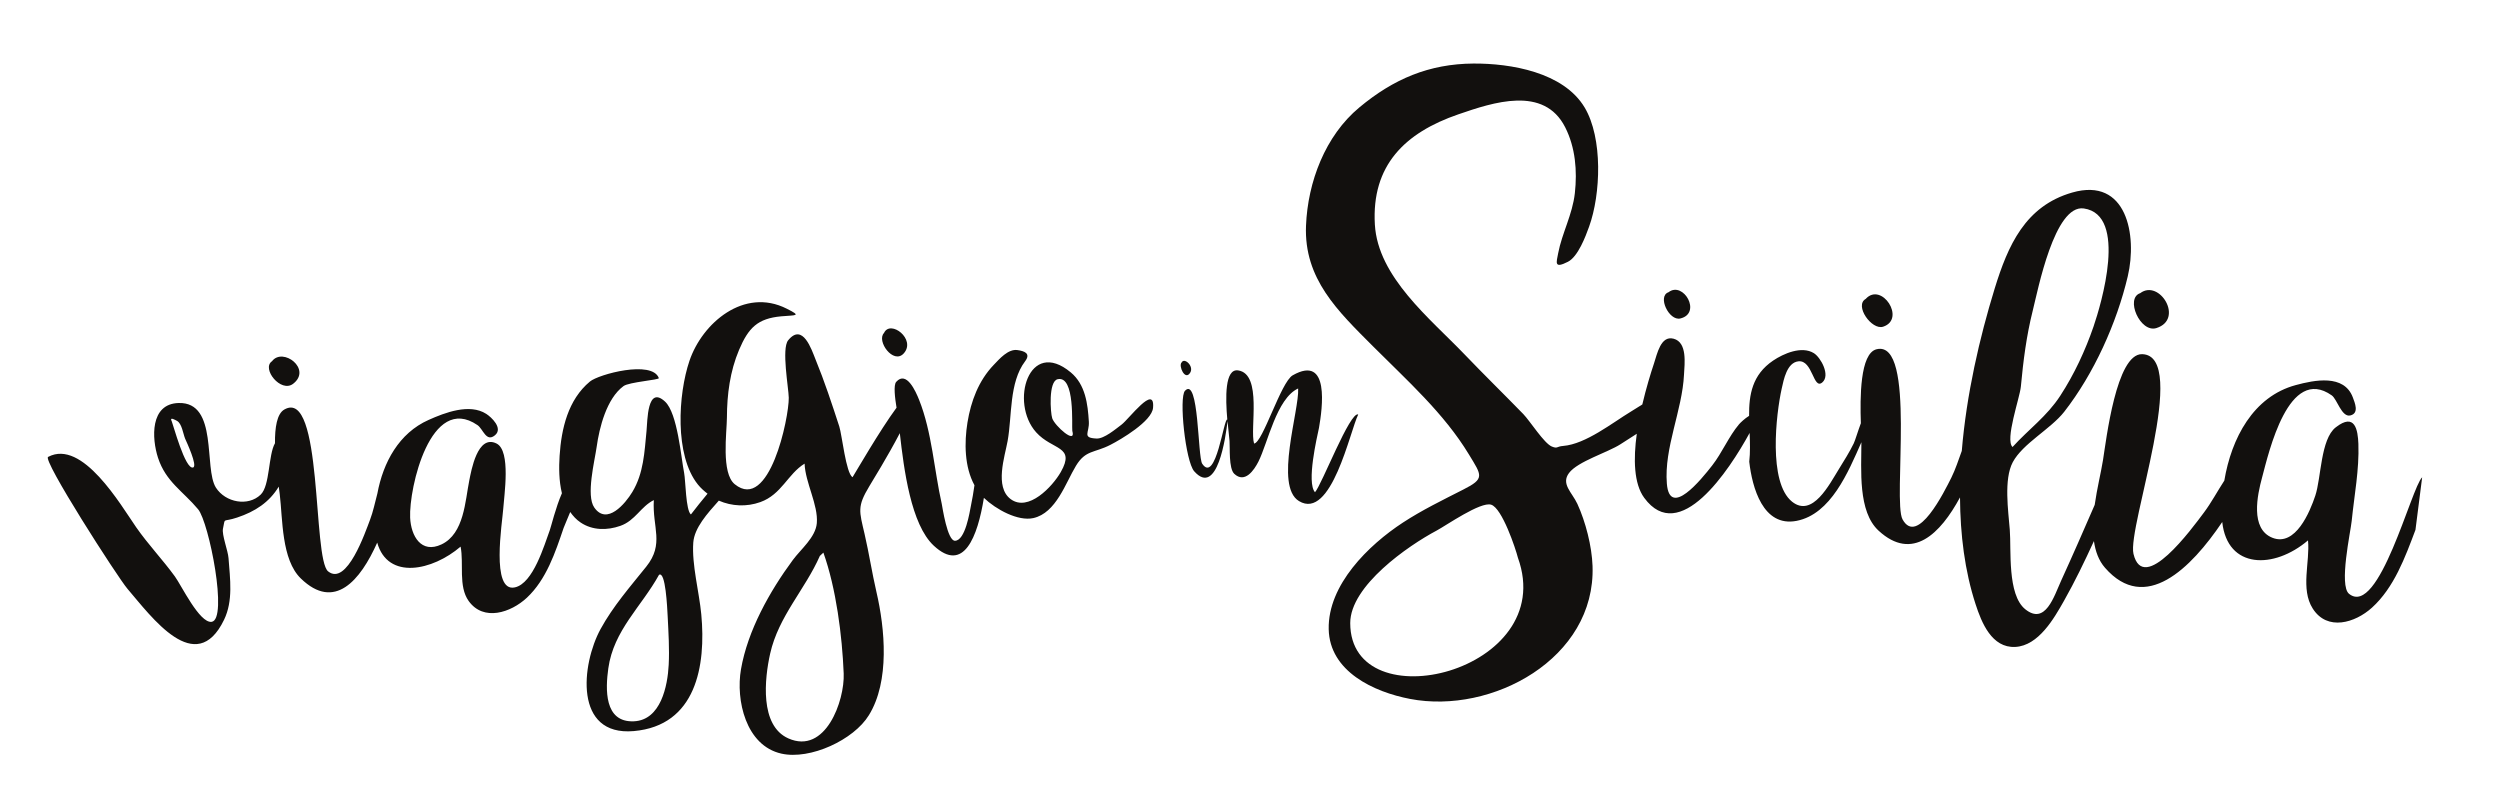 <?xml version="1.0" encoding="UTF-8"?> <!-- Generator: Adobe Illustrator 24.1.0, SVG Export Plug-In . SVG Version: 6.00 Build 0) --> <svg xmlns="http://www.w3.org/2000/svg" xmlns:xlink="http://www.w3.org/1999/xlink" version="1.0" id="Livello_1" x="0px" y="0px" viewBox="0 0 325 104" style="enable-background:new 0 0 325 104;" xml:space="preserve"> <style type="text/css"> .st0{display:none;} .st1{display:inline;} .st2{fill:#FFFFFF;} .st3{fill:#12100E;} </style> <g id="Livello_2_1_" class="st0"> <g class="st1"> <path class="st2" d="M137.7,49.33c-1.21,0.28-0.94,4.34-0.7,5.08c0.32,0.97,3.15,3.51,2.6,1.63 C139.52,55.42,140,48.79,137.7,49.33z"></path> <path class="st2" d="M23.21,54.74c-0.19-0.1-1.04-0.61-0.66,0.1c0.12,0.24,1.73,6.31,2.77,5.96c0.61-0.21-0.85-3.31-1.04-3.76 C24.02,56.43,23.85,55.07,23.21,54.74z"></path> <path class="st2" d="M106.79,72.3c-1.91,4.37-5.37,7.84-6.46,12.7c-0.73,3.26-1.38,9.35,2.36,11.02c4.84,2.15,7.34-4.89,7.2-8.42 c-0.21-4.94-0.98-11.07-2.64-15.72C107.09,72.02,106.94,72.16,106.79,72.3z"></path> <path class="st2" d="M85.89,74.76c-2.28,4.12-5.9,7.2-6.59,12.16c-0.37,2.65-0.57,7.04,3.32,6.88c3.52-0.15,4.39-4.62,4.53-7.33 c0.11-2.07-0.03-4.21-0.13-6.28C86.96,79.04,86.75,74.21,85.89,74.76z"></path> <path class="st2" d="M194.06,65.64c-1.37-0.43-5.86,2.71-7.08,3.36c-3.71,1.97-11.24,7.18-11.24,12.03 c0,12.94,27.16,6.4,21.79-8.49C197.24,71.35,195.49,66.09,194.06,65.64z"></path> <path class="st2" d="M208.24,64.81c0,0,0.61,0.74,1.49,1.7C209.34,65.83,208.87,65.24,208.24,64.81z"></path> <path class="st2" d="M268.05,51.46c1.81-2.79,3.24-5.86,4.32-8.99c0.99-2.87,4.49-14.52-1.26-15.35 c-3.82-0.55-5.98,10.67-6.64,13.27c-0.84,3.31-1.23,6.5-1.55,9.9c-0.14,1.46-2.09,6.91-1.08,7.84 C263.93,55.83,266.31,54.15,268.05,51.46z"></path> <path class="st2" d="M309.65,61.98c0,0,4.54-15.95-8.63-16.1c0,0-9.51-1.9-15.66,9.66c0,0-0.15-8.63-2.2-9.66 c0,0,2.34-3.9,2.2-6.09c-0.15-2.2-0.14-3.57-1.95-4.89c0,0-1.15-1.26-4.52,0.59c0,0,6.03-16.24-7.73-14.2 c-11.26,1.68-14.93,12-14.93,12l-3.51,12.73c0,0-1.17,7.85-3.51,1.71l-1.2-4.32c0,0,5.59-7.93-3.05-9.54c0,0-10.68,1.17-5.61,8.95 c0,0-3.9-1.57-6.39-1.16c-2.49,0.41-6.56,4.77-9.78,3.31l-0.76-2.22c0,0,2.93-5.34,0.29-7.68c-2.63-2.34-5.41-2.8-9.66,0.56 c-4.26,3.38-4.98-1.17-4.98-1.17s10.98-25.32-7.61-28.98s-28.1,7.17-28.1,7.17s-12.44,13.32-6.29,24.44 c6.15,11.12,1.32,7.66,1.32,7.66s-3.66-0.83-3.8,0c-0.15,0.83-2.05-1.07-3.22-1.07s-1.9,0.53-2.34,1.07s-0.15,1.12-2.05-0.63 c-1.9-1.76-4.27-0.78-5.87,1.71c-1.6,2.49-3.06,3.18-3.06,3.18s-2.69-0.86-5.78-3.39c-2.53-2.08-5.32-2.8-7.1-2.83 c-7.17-0.12-9.95,3.79-9.95,3.79s-1.46,4.57-2.05,1.79c-0.59-2.78-0.73-10.65-6.44-9.86s-5.86,6.25-5.86,6.25s-0.73,2.24-1.46,0 c-0.73-2.24-1.02-10.29-9.51-10.29S87.18,44.76,87.18,44.76s-11.38-3.54-15.77,5.23c0,0-1.76,5.84-2.34,5.26 c-0.59-0.59-1.61-5.15-5.56-5.88c-3.95-0.73-11.46-0.38-14.61,4.73c-4.27,6.93-5.85,1.88-5.85,1.88s-1.15-2.85-1.34-3.57 c-0.76-2.9,0-1.4,0.59-3.39c1.2-4.08-0.54-4.92-2.05-6.08c-2.47-1.9-4.98-1.61-6.88,0.29c-1.9,1.9-2.07,5.16-1.2,6.77 s-1.29,4.53-2.46,2.04c-1.17-2.49-6.44-5.95-8.78-4.88s-6.44,3.85-4.83,11.76c0,0-7.46-8.15-11.41-4.22S4.25,68.73,21.67,86.14 c0,0,12,4.24,11.41-12.15c0,0,10.82,12.48,15.66,2.34c0,0,1.61,3.36,7.46,1.67c0,0,4.98,12.24,16.54,0.97 c0,0-2.66,16.99,5.55,19.4s13.47-6.08,13.47-6.08s1.32,9.22,10.68,9.37c9.37,0.15,14.25-5.74,15.71-11.12 c1.99-7.32-1.25-17.43-1.25-17.43s8.8,8.5,12.9-2.33c0,0,9.8,2.49,13.02-8.49c0,0,5.98-1.37,7.3-4.42c0,0-0.29,8.86,4.25,7.95 c4.54-0.9,4.54-1.78,4.54-1.78s0.15,1.8,1.46,1.7s3.07-0.24,3.22-0.68s0.88,3.24,3.8,3.89c2.93,0.65,4.68-2.42,6.29-2.13 c0,0,2.04,0.15,0,2.78c-1.46,1.88-6.29,6.15-5.27,12.88c1.02,6.73,8.58,14.34,18.56,12.88s18.61-3.88,22.56-14.66 c0.9-2.66,2.38-10.22,0.17-14.18c-0.88-0.96-1.49-1.7-1.49-1.7c0.63,0.42,1.11,1.01,1.49,1.7c1.66,1.8,4.3,4.4,5.83,4.4 c2.34,0,6.59-1.9,8.63-4.39c0,0,2.78,5.44,6.59,5.57s7.17-2.04,7.76-3.15s4.39,8.84,12.29,5.62c0,0,5.71,27.37,21.66,4.24 c0,0,7.41,5.12,15.37-3.93c0,0,4.33,4.04,8.76,2.75c0,0-0.71,6.77,6.02,6.91c6.73,0.15,15.1-9.24,15.24-22.41 C317.87,62.13,315.95,53.93,309.65,61.98z M115.13,43.32c0.82-1.79,4.23,0.82,2.56,2.66C116.36,47.45,114.13,44.35,115.13,43.32z M35.57,46.98c1.4-1.86,5.23,1.01,2.75,2.93C36.72,51.15,34.17,47.93,35.57,46.98z M150.12,53.03c-0.15,1.76-4.22,4.14-5.53,4.81 c-2.11,1.08-3.23,0.65-4.49,2.73c-1.33,2.2-2.57,6.13-5.55,6.8c-1.97,0.44-4.85-1.12-6.42-2.63c-0.82,5.06-2.62,9.83-6.51,6.22 c-2.97-2.75-3.9-9.91-4.42-14.63c-1.56,2.99-3.57,6.23-3.96,6.89c-1.6,2.66-1.3,3.23-0.62,6.22c0.58,2.5,0.96,5.03,1.54,7.53 c1.1,4.77,1.74,11.61-0.98,16.02c-1.96,3.21-7.63,5.84-11.37,5c-4.64-1.04-5.94-6.98-5.26-10.96c0.87-5.04,3.74-10.15,6.74-14.21 c1.04-1.41,2.97-2.95,3.12-4.79c0.2-2.37-1.5-5.27-1.59-7.74c-2.2,1.36-2.99,4.02-5.75,5c-1.78,0.64-3.72,0.54-5.4-0.19 c-1.5,1.68-3.18,3.55-3.32,5.45c-0.22,2.84,0.77,6.44,1.04,9.33c0.62,6.68-0.67,14.47-8.78,15.18c-7.81,0.68-6.81-8.7-4.31-13.27 c1.62-2.97,3.83-5.49,5.93-8.1c2.39-2.97,0.78-5.07,0.99-8.66c-1.71,0.85-2.4,2.66-4.35,3.35c-1.71,0.6-3.61,0.61-5.16-0.43 c-0.56-0.38-0.99-0.85-1.36-1.37c-0.41,1.02-0.79,1.87-0.86,2.08c-1.08,3.18-2.24,6.69-4.77,9.06c-2.07,1.94-5.63,3.13-7.57,0.43 c-1.37-1.92-0.62-4.89-1.05-7.07c-3.65,3.12-9.46,4.38-10.84-0.52c-2.2,4.94-5.55,8.91-9.93,4.66c-2.53-2.45-2.35-7.73-2.74-10.95 c-0.03-0.26-0.08-0.6-0.13-0.99c-1.23,2.05-3.07,3.25-5.41,4.02c-1.99,0.66-1.51-0.11-1.84,1.44c-0.17,0.79,0.65,2.87,0.72,3.83 c0.2,2.71,0.62,5.54-0.58,8.02c-3.67,7.6-9.43-0.37-12.56-4.03c-1.26-1.47-11.2-16.93-10.3-17.15c4.44-2.34,9.41,6.23,11.44,9.16 c1.56,2.25,3.43,4.19,5.03,6.39c0.84,1.15,3.18,6.07,4.76,5.9c2.2-0.24-0.33-12.94-1.74-14.63c-1.96-2.35-4.2-3.57-5.22-6.71 c-0.81-2.5-1.07-7,2.69-7.11c5.17-0.14,3.23,8.48,4.84,11c1.23,1.94,4.19,2.49,5.82,0.91c1.21-1.17,0.98-5.16,1.86-6.68 c-0.02-2.02,0.25-3.83,1.21-4.38c5.04-2.88,3.66,19.41,5.7,21.04c2.43,1.94,4.83-5.09,5.45-6.72c0.39-1.02,0.64-2.24,0.95-3.4 c0.74-4.05,2.81-7.86,6.66-9.57c2.13-0.95,5.33-2.18,7.49-0.79c0.67,0.43,2.23,1.87,1.14,2.78c-1.15,0.97-1.54-0.81-2.28-1.32 c-6.09-4.17-8.92,8.18-8.75,12.04c0.11,2.38,1.44,4.72,4.08,3.47c2.96-1.4,3.07-5.66,3.61-8.32c0.25-1.24,1.06-6.05,3.55-4.79 c1.9,0.95,0.97,6.76,0.86,8.51c-0.11,1.69-1.64,10.88,1.51,10.19c2.39-0.52,3.83-5.52,4.55-7.45c0.16-0.44,0.77-2.95,1.57-4.79 c-0.39-1.6-0.4-3.35-0.3-4.87c0.23-3.52,1.09-7.28,3.94-9.65c1.14-0.95,8.08-2.82,8.96-0.45c0.09,0.24-3.87,0.51-4.59,1.04 c-2.21,1.63-3.14,5.43-3.49,7.89c-0.26,1.85-1.41,6.34-0.31,7.9c1.64,2.34,4.03-0.5,4.95-2.03c1.47-2.44,1.56-5.18,1.84-7.93 c0.13-1.3,0.07-5.98,2.41-3.81c1.63,1.51,2.08,7.28,2.48,9.28c0.19,0.95,0.21,4.88,0.88,5.39c0.7-0.92,1.43-1.81,2.16-2.7 c-0.45-0.35-0.88-0.73-1.25-1.19c-3.06-3.79-2.57-11.74-1.1-16.07c1.67-4.91,7.1-9.59,12.65-6.78c1.96,0.99,1.22,0.82-0.71,0.99 c-3.08,0.27-4.27,1.48-5.49,4.36c-1.18,2.79-1.57,5.8-1.58,8.8c-0.01,1.92-0.77,7.22,1.02,8.67c4.5,3.64,7.06-8.63,7.02-11.24 c-0.02-1.28-0.96-6.39-0.08-7.47c1.9-2.34,3.05,1.25,3.55,2.46c1.16,2.85,2.14,5.8,3.1,8.75c0.35,1.07,0.86,6.06,1.72,6.59 c0.46-0.73,3.52-6.06,5.72-9.04c-0.2-1.23-0.42-2.94-0.04-3.36c1.33-1.49,2.53,1.22,2.97,2.33c1.68,4.25,1.95,9.11,2.95,13.54 c0.08,0.37,0.72,4.81,1.72,4.79c1.35-0.03,1.91-3.78,2.06-4.5c0.19-0.89,0.34-1.8,0.47-2.72c-1.31-2.4-1.33-5.54-0.91-8.15 c0.45-2.79,1.46-5.45,3.42-7.5c0.72-0.75,1.86-2.1,3.08-1.92c0.86,0.13,1.79,0.41,0.99,1.46c-2.09,2.77-1.68,7.09-2.27,10.36 c-0.36,2-1.72,5.98,0.39,7.55c2.3,1.72,5.45-1.61,6.52-3.51c1.95-3.43-1.08-2.81-3.2-5.17c-3.46-3.85-0.95-12.34,4.5-7.79 c1.9,1.59,2.2,4.11,2.35,6.4c0.09,1.44-0.95,2.1,1,2.2c0.98,0.05,2.49-1.23,3.24-1.8C146.97,54.51,150.38,49.87,150.12,53.03z M278.43,38.14c2.5-1.88,5.74,3.4,2.1,4.54C278.43,43.34,276.45,38.79,278.43,38.14z M242.75,38.89c2.07-2.27,5.27,2.61,2.27,3.61 C243.53,42.99,241.24,39.73,242.75,38.89z M217.12,38.02c1.94-1.49,4.35,2.73,1.54,3.41C217.19,41.79,215.63,38.53,217.12,38.02z M153.82,47.15c0.36-0.69,1.63,0.48,1.12,1.32C154.26,49.59,153.38,47.55,153.82,47.15z M169.07,65.16 c-3.22-1.95,0.06-11.82-0.11-14.64c-2.81,1.3-3.94,7.09-5.17,9.52c-0.56,1.1-1.76,2.87-3.14,1.57c-0.74-0.69-0.55-3.42-0.61-4.26 c-0.04-0.46-0.16-1.44-0.26-2.58c-0.22,2.03-1.32,9.9-4.33,6.52c-1.14-1.28-2.01-9.61-1.2-10.47c1.82-1.92,1.64,8.6,2.24,9.49 c1.79,2.65,2.82-6.07,3.26-5.74c-0.25-2.86-0.33-6.66,1.4-6.4c3.19,0.46,1.5,7.62,2.08,9.51c1.11-0.06,3.49-8,5.02-8.87 c4.88-2.76,3.86,4.34,3.42,6.82c-0.26,1.2-1.65,7.11-0.52,8.38c0.88-0.97,4.55-10.54,5.6-10.12 C175.71,56.01,173.29,67.71,169.07,65.16z M314.22,68.9c-1.34,3.56-2.77,7.49-5.66,10.12c-2.18,1.98-5.8,3.09-7.69,0.12 c-1.63-2.55-0.33-6.07-0.62-8.87c-4.42,3.77-10.48,3.76-11.15-2.39c-4.09,6.05-10.01,11.94-15.24,5.95 c-0.83-0.95-1.26-2.15-1.44-3.47c-1.21,2.64-2.48,5.27-3.9,7.78c-1.28,2.26-3.3,5.84-6.33,5.98c-3.05,0.15-4.38-3.16-5.16-5.57 c-1.41-4.33-1.99-9.05-2.02-13.87c-2.56,4.72-6.19,8.37-10.58,4.33c-2.71-2.49-2.24-7.9-2.24-11.5 c-1.71,3.86-3.96,9.35-8.42,10.22c-4.39,0.86-5.78-4.36-6.16-7.69c0.15-1.21,0.11-2.47,0.05-3.74 c-2.67,4.89-9.11,14.67-13.69,8.44c-1.36-1.84-1.41-5.06-0.97-8.33c-0.71,0.46-1.42,0.91-2.12,1.36 c-1.64,1.05-5.57,2.23-6.69,3.74c-1.07,1.43,0.39,2.51,1.09,4.02c1.07,2.32,1.88,5.49,1.97,8.07 c0.42,12.05-13.11,19.32-23.72,17.28c-4.7-0.9-10.47-3.56-10.58-9.07c-0.11-5.77,5.19-10.94,9.64-13.85 c2.49-1.63,5.19-2.95,7.84-4.29c2.84-1.44,2.43-1.8,0.75-4.57c-3.25-5.37-8.07-9.65-12.47-14.06c-4.57-4.58-9-8.77-8.71-15.69 c0.23-5.66,2.49-11.68,6.94-15.37s9.07-5.66,14.82-5.7c4.84-0.03,11.72,1.12,14.46,5.71c2.38,3.98,2.11,11.27,0.58,15.5 c-0.46,1.28-1.44,3.89-2.75,4.56c-1.83,0.93-1.5,0.11-1.27-1.11c0.48-2.6,1.86-5.04,2.17-7.81c0.32-2.89,0.08-5.94-1.26-8.57 c-2.76-5.44-9.35-3.24-13.88-1.68c-6.98,2.4-11.3,6.65-10.86,14.32c0.39,6.84,7.19,12.23,11.64,16.87 c2.52,2.62,5.12,5.17,7.66,7.78c0.88,0.9,2.71,3.82,3.71,4.22c0.77,0.31,0.59-0.01,1.48-0.08c2.93-0.24,6.39-3.02,8.82-4.48 c0.12-0.07,0.7-0.46,1.46-0.91c0.49-2.12,1.08-4.03,1.51-5.31c0.42-1.26,0.88-3.68,2.55-3.24c1.82,0.48,1.42,3.26,1.36,4.65 c-0.22,4.68-2.61,9.53-2.23,14.2c0.37,4.51,4.45-0.52,5.9-2.38c1.28-1.64,2.16-3.78,3.48-5.34c0.16-0.19,0.76-0.77,1.31-1.1 c-0.02-2.75,0.4-5.34,3.12-7.18c1.36-0.92,3.72-1.95,5.3-0.97c0.89,0.56,2.19,2.89,1.09,3.81c-1.18,0.99-1.23-2.95-3.1-2.75 c-1.5,0.16-1.91,2.38-2.17,3.55c-0.73,3.28-1.79,12.2,1.34,14.7c2.65,2.11,4.85-2.25,6.09-4.25c0.68-1.09,1.37-2.19,1.93-3.34 c0.18-0.37,0.54-1.63,0.92-2.61c-0.11-3.27-0.13-9.09,2.05-9.62c5.23-1.26,2.05,19.73,3.37,22.12c1.93,3.49,5.43-3.6,6.35-5.44 c0.53-1.06,0.93-2.28,1.35-3.46c0.62-7.36,2.31-14.71,4.28-21.12c1.72-5.58,3.97-10.72,10.07-12.47 c7.11-2.04,8.47,5.58,7.23,10.88c-1.43,6.11-4.4,12.68-8.27,17.63c-1.75,2.24-5.38,4.11-6.68,6.54c-1.19,2.23-0.58,6.37-0.39,8.78 c0.2,2.61-0.36,8.44,2.01,10.34c2.62,2.11,3.74-1.68,4.67-3.72c1.5-3.27,2.93-6.56,4.36-9.85c0.3-2.13,0.82-4.21,1.08-5.83 c0.42-2.6,1.73-13.84,5.08-13.76c6.26,0.14-1.95,22.5-1.12,25.96c1.29,5.4,7.62-3.29,9.16-5.37c0.96-1.28,1.75-2.79,2.65-4.15 c0.92-5.5,3.74-10.93,9.29-12.42c2.4-0.65,6.28-1.46,7.42,1.61c0.25,0.67,0.87,2.06-0.34,2.34c-1.13,0.26-1.7-2.11-2.4-2.61 c-5.62-3.97-8.18,7.38-9.07,10.71c-0.59,2.22-1.56,6.64,1.35,7.8c3,1.19,4.87-3.37,5.58-5.48c0.77-2.3,0.68-7.33,2.65-8.87 c2.52-1.98,2.88,0.38,2.95,2.14c0.13,3.37-0.53,6.65-0.87,10.02c-0.13,1.34-1.69,8.4-0.34,9.48c3.9,3.1,8.11-13.88,9.5-15.17 L314.22,68.9z"></path> <path class="st3" d="M38.32,49.91c2.48-1.92-1.35-4.79-2.75-2.93C34.17,47.93,36.72,51.15,38.32,49.91z"></path> <path class="st3" d="M117.69,45.98c1.67-1.84-1.74-4.45-2.56-2.66C114.13,44.35,116.36,47.45,117.69,45.98z"></path> <path class="st3" d="M146.01,55.24c-0.76,0.57-2.26,1.85-3.24,1.8c-1.94-0.09-0.91-0.75-1-2.2c-0.14-2.28-0.44-4.81-2.35-6.4 c-5.46-4.55-7.96,3.94-4.5,7.79c2.12,2.36,5.16,1.73,3.2,5.17c-1.08,1.89-4.22,5.23-6.52,3.51c-2.11-1.58-0.75-5.55-0.39-7.55 c0.59-3.26,0.18-7.59,2.27-10.36c0.8-1.05-0.14-1.34-0.99-1.46c-1.21-0.18-2.36,1.17-3.08,1.92c-1.97,2.05-2.97,4.72-3.42,7.5 c-0.42,2.61-0.4,5.75,0.91,8.15c-0.13,0.91-0.28,1.82-0.47,2.72c-0.15,0.73-0.71,4.47-2.06,4.5c-1,0.02-1.64-4.42-1.72-4.79 c-1-4.43-1.26-9.29-2.95-13.54c-0.44-1.1-1.64-3.82-2.97-2.33c-0.38,0.42-0.16,2.13,0.04,3.36c-2.2,2.99-5.26,8.31-5.72,9.04 c-0.86-0.53-1.37-5.52-1.72-6.59c-0.96-2.95-1.93-5.9-3.1-8.75c-0.49-1.21-1.65-4.8-3.55-2.46c-0.88,1.09,0.06,6.19,0.08,7.47 c0.03,2.61-2.53,14.88-7.02,11.24c-1.79-1.45-1.03-6.75-1.02-8.67c0.01-3,0.4-6.01,1.58-8.8c1.22-2.87,2.41-4.08,5.49-4.36 c1.93-0.17,2.68,0,0.71-0.99c-5.55-2.81-10.99,1.87-12.65,6.78c-1.47,4.33-1.96,12.28,1.1,16.07c0.37,0.46,0.8,0.84,1.25,1.19 c-0.73,0.89-1.47,1.78-2.16,2.7c-0.67-0.51-0.69-4.44-0.88-5.39c-0.4-1.99-0.85-7.76-2.48-9.28c-2.34-2.17-2.28,2.51-2.41,3.81 c-0.27,2.75-0.37,5.49-1.84,7.93c-0.92,1.53-3.31,4.38-4.95,2.03c-1.1-1.56,0.05-6.05,0.31-7.9c0.34-2.46,1.28-6.27,3.49-7.89 c0.72-0.53,4.68-0.8,4.59-1.04c-0.88-2.37-7.82-0.5-8.96,0.45c-2.85,2.37-3.71,6.13-3.94,9.65c-0.1,1.52-0.09,3.27,0.3,4.87 c-0.81,1.85-1.41,4.36-1.57,4.79c-0.72,1.94-2.16,6.94-4.55,7.45c-3.15,0.69-1.62-8.5-1.51-10.19c0.11-1.75,1.03-7.55-0.86-8.51 c-2.49-1.25-3.3,3.56-3.55,4.79c-0.54,2.66-0.66,6.92-3.61,8.32c-2.64,1.25-3.97-1.09-4.08-3.47c-0.17-3.86,2.66-16.21,8.75-12.04 c0.74,0.5,1.13,2.28,2.28,1.32c1.09-0.91-0.48-2.36-1.14-2.78c-2.17-1.39-5.37-0.16-7.49,0.79c-3.85,1.71-5.91,5.52-6.66,9.57 c-0.31,1.16-0.56,2.39-0.95,3.4c-0.62,1.63-3.02,8.66-5.45,6.72c-2.05-1.63-0.66-23.93-5.7-21.04c-0.96,0.55-1.23,2.35-1.21,4.38 c-0.88,1.52-0.64,5.51-1.86,6.68c-1.63,1.58-4.58,1.03-5.82-0.91c-1.6-2.52,0.34-11.14-4.84-11c-3.75,0.1-3.5,4.61-2.69,7.11 c1.02,3.14,3.26,4.36,5.22,6.71c1.41,1.69,3.93,14.38,1.74,14.63c-1.57,0.17-3.92-4.75-4.76-5.9c-1.6-2.2-3.47-4.15-5.03-6.39 c-2.03-2.93-7-11.5-11.44-9.16c-0.9,0.22,9.04,15.68,10.3,17.15c3.13,3.65,8.89,11.62,12.56,4.03c1.2-2.48,0.78-5.31,0.58-8.02 c-0.07-0.96-0.89-3.04-0.72-3.83c0.34-1.54-0.14-0.78,1.84-1.44c2.34-0.78,4.18-1.98,5.41-4.02c0.05,0.39,0.1,0.73,0.13,0.99 c0.39,3.22,0.21,8.5,2.74,10.95c4.38,4.25,7.73,0.28,9.93-4.66c1.38,4.91,7.19,3.65,10.84,0.52c0.44,2.18-0.32,5.15,1.05,7.07 c1.94,2.7,5.49,1.51,7.57-0.43c2.53-2.37,3.69-5.88,4.77-9.06c0.07-0.21,0.45-1.06,0.86-2.08c0.37,0.52,0.8,1,1.36,1.37 c1.55,1.04,3.46,1.03,5.16,0.43c1.95-0.69,2.64-2.5,4.35-3.35c-0.21,3.58,1.4,5.68-0.99,8.66c-2.1,2.62-4.31,5.14-5.93,8.1 c-2.5,4.58-3.5,13.95,4.31,13.27c8.12-0.71,9.41-8.5,8.78-15.18c-0.27-2.89-1.25-6.48-1.04-9.33c0.14-1.91,1.82-3.77,3.32-5.45 c1.68,0.74,3.62,0.83,5.4,0.19c2.76-0.99,3.56-3.65,5.75-5c0.09,2.47,1.79,5.37,1.59,7.74c-0.16,1.85-2.08,3.38-3.12,4.79 c-3,4.06-5.87,9.17-6.74,14.21c-0.69,3.99,0.62,9.92,5.26,10.96c3.74,0.84,9.41-1.79,11.37-5c2.73-4.41,2.09-11.25,0.98-16.02 c-0.58-2.5-0.96-5.03-1.54-7.53c-0.69-2.99-0.99-3.55,0.62-6.22c0.39-0.65,2.4-3.9,3.96-6.89c0.53,4.72,1.45,11.88,4.42,14.63 c3.89,3.61,5.69-1.16,6.51-6.22c1.57,1.51,4.45,3.07,6.42,2.63c2.98-0.66,4.21-4.6,5.55-6.8c1.26-2.08,2.38-1.64,4.49-2.73 c1.31-0.67,5.39-3.05,5.53-4.81C150.38,49.87,146.97,54.51,146.01,55.24z M25.32,60.8c-1.03,0.35-2.64-5.72-2.77-5.96 c-0.37-0.71,0.47-0.2,0.66-0.1c0.64,0.33,0.81,1.69,1.06,2.3C24.47,57.49,25.93,60.59,25.32,60.8z M87.14,86.47 c-0.14,2.71-1.01,7.18-4.53,7.33c-3.89,0.17-3.69-4.23-3.32-6.88c0.69-4.96,4.32-8.04,6.59-12.16c0.86-0.55,1.07,4.29,1.13,5.43 C87.11,82.25,87.25,84.4,87.14,86.47z M102.69,96.02c-3.74-1.67-3.09-7.76-2.36-11.02c1.09-4.86,4.54-8.33,6.46-12.7 c0.15-0.14,0.3-0.28,0.46-0.43c1.66,4.66,2.44,10.78,2.64,15.72C110.03,91.13,107.52,98.17,102.69,96.02z M137,54.41 c-0.24-0.74-0.51-4.8,0.7-5.08c2.3-0.54,1.82,6.1,1.91,6.71C140.15,57.91,137.32,55.37,137,54.41z"></path> <path class="st3" d="M154.94,48.47c0.51-0.84-0.76-2.01-1.12-1.32C153.38,47.55,154.26,49.59,154.94,48.47z"></path> <path class="st3" d="M171.17,64.02c-1.13-1.27,0.27-7.18,0.52-8.38c0.43-2.48,1.45-9.59-3.42-6.82c-1.53,0.87-3.91,8.81-5.02,8.87 c-0.58-1.89,1.12-9.05-2.08-9.51c-1.73-0.25-1.65,3.54-1.4,6.4c-0.44-0.33-1.47,8.39-3.26,5.74c-0.6-0.89-0.42-11.41-2.24-9.49 c-0.81,0.86,0.06,9.19,1.2,10.47c3,3.38,4.1-4.49,4.33-6.52c0.1,1.14,0.23,2.12,0.26,2.58c0.07,0.84-0.12,3.56,0.61,4.26 c1.38,1.3,2.58-0.47,3.14-1.57c1.23-2.43,2.36-8.22,5.17-9.52c0.17,2.82-3.12,12.69,0.11,14.64c4.22,2.56,6.64-9.15,7.7-11.26 C175.72,53.48,172.04,63.05,171.17,64.02z"></path> <path class="st3" d="M218.66,41.43c2.81-0.68,0.39-4.9-1.54-3.41C215.63,38.53,217.19,41.79,218.66,41.43z"></path> <path class="st3" d="M245.02,42.5c3-0.99-0.2-5.88-2.27-3.61C241.24,39.73,243.53,42.99,245.02,42.5z"></path> <path class="st3" d="M280.54,42.68c3.64-1.14,0.4-6.42-2.1-4.54C276.45,38.79,278.43,43.34,280.54,42.68z"></path> <path class="st3" d="M305.59,77.23c-1.35-1.07,0.21-8.13,0.34-9.48c0.34-3.37,0.99-6.65,0.87-10.02 c-0.07-1.77-0.42-4.12-2.95-2.14c-1.97,1.54-1.88,6.57-2.65,8.87c-0.7,2.11-2.58,6.67-5.58,5.48c-2.92-1.16-1.95-5.58-1.35-7.8 c0.89-3.33,3.45-14.68,9.07-10.71c0.7,0.5,1.28,2.86,2.4,2.61c1.21-0.28,0.58-1.67,0.34-2.34c-1.14-3.07-5.02-2.26-7.42-1.61 c-5.54,1.49-8.37,6.93-9.29,12.42c-0.89,1.36-1.69,2.87-2.65,4.15c-1.55,2.07-7.87,10.76-9.16,5.37 c-0.83-3.46,7.39-25.81,1.12-25.96c-3.36-0.08-4.66,11.16-5.08,13.76c-0.26,1.62-0.78,3.7-1.08,5.83 c-1.43,3.29-2.87,6.59-4.36,9.85c-0.93,2.04-2.05,5.83-4.67,3.72c-2.36-1.91-1.8-7.74-2.01-10.34c-0.19-2.42-0.8-6.55,0.39-8.78 c1.3-2.43,4.92-4.3,6.68-6.54c3.86-4.95,6.83-11.52,8.27-17.63c1.25-5.31-0.12-12.93-7.23-10.88c-6.11,1.76-8.35,6.89-10.07,12.47 c-1.97,6.41-3.67,13.76-4.28,21.12c-0.43,1.18-0.82,2.39-1.35,3.46c-0.92,1.84-4.42,8.94-6.35,5.44 c-1.32-2.39,1.86-23.38-3.37-22.12c-2.18,0.52-2.16,6.35-2.05,9.62c-0.37,0.98-0.74,2.24-0.92,2.61 c-0.56,1.15-1.26,2.25-1.93,3.34c-1.24,2-3.44,6.36-6.09,4.25c-3.13-2.51-2.08-11.42-1.34-14.7c0.26-1.16,0.67-3.38,2.17-3.55 c1.87-0.2,1.92,3.74,3.1,2.75c1.1-0.92-0.2-3.26-1.09-3.81c-1.58-0.98-3.94,0.05-5.3,0.97c-2.72,1.84-3.14,4.43-3.12,7.18 c-0.55,0.33-1.15,0.91-1.31,1.1c-1.32,1.56-2.2,3.7-3.48,5.34c-1.45,1.86-5.53,6.89-5.9,2.38c-0.38-4.67,2.01-9.52,2.23-14.2 c0.07-1.39,0.46-4.17-1.36-4.65c-1.67-0.44-2.13,1.98-2.55,3.24c-0.43,1.28-1.01,3.19-1.51,5.31c-0.76,0.46-1.34,0.84-1.46,0.91 c-2.43,1.47-5.89,4.24-8.82,4.48c-0.9,0.07-0.71,0.39-1.48,0.08c-1-0.4-2.84-3.32-3.71-4.22c-2.54-2.61-5.14-5.15-7.66-7.78 c-4.45-4.64-11.25-10.03-11.64-16.87c-0.44-7.67,3.88-11.92,10.86-14.32c4.53-1.56,11.12-3.76,13.88,1.68 c1.34,2.64,1.58,5.68,1.26,8.57c-0.31,2.78-1.68,5.22-2.17,7.81c-0.23,1.22-0.56,2.04,1.27,1.11c1.31-0.67,2.29-3.28,2.75-4.56 c1.53-4.23,1.8-11.52-0.58-15.5c-2.75-4.59-9.62-5.74-14.46-5.71c-5.75,0.04-10.38,2-14.82,5.7c-4.45,3.69-6.71,9.71-6.94,15.37 c-0.28,6.93,4.14,11.11,8.71,15.69c4.4,4.41,9.22,8.69,12.47,14.06c1.68,2.77,2.1,3.13-0.75,4.57c-2.65,1.35-5.35,2.66-7.84,4.29 c-4.45,2.91-9.76,8.08-9.64,13.85c0.11,5.51,5.88,8.17,10.58,9.07c10.61,2.04,24.14-5.23,23.72-17.28 c-0.09-2.58-0.9-5.74-1.97-8.07c-0.7-1.51-2.16-2.59-1.09-4.02c1.13-1.51,5.06-2.68,6.69-3.74c0.7-0.45,1.41-0.91,2.12-1.36 c-0.45,3.27-0.39,6.49,0.97,8.33c4.58,6.23,11.03-3.55,13.69-8.44c0.05,1.26,0.09,2.53-0.05,3.74c0.38,3.32,1.77,8.54,6.16,7.69 c4.46-0.87,6.71-6.35,8.42-10.22c0,3.6-0.47,9.01,2.24,11.5c4.39,4.04,8.03,0.39,10.58-4.33c0.03,4.82,0.61,9.54,2.02,13.87 c0.78,2.41,2.11,5.72,5.16,5.57c3.03-0.15,5.05-3.72,6.33-5.98c1.42-2.51,2.69-5.14,3.9-7.78c0.19,1.32,0.61,2.52,1.44,3.47 c5.23,5.99,11.16,0.1,15.24-5.95c0.67,6.14,6.72,6.16,11.15,2.39c0.28,2.8-1.01,6.33,0.62,8.87c1.89,2.96,5.51,1.85,7.69-0.12 c2.89-2.62,4.32-6.56,5.66-10.12l0.87-6.83C313.7,63.35,309.49,80.33,305.59,77.23z M262.92,50.3c0.32-3.4,0.72-6.59,1.55-9.9 c0.66-2.61,2.82-13.83,6.64-13.27c5.75,0.83,2.24,12.48,1.26,15.35c-1.08,3.13-2.51,6.21-4.32,8.99 c-1.74,2.68-4.11,4.36-6.21,6.67C260.83,57.2,262.78,51.76,262.92,50.3z M175.74,81.02c0-4.85,7.53-10.06,11.24-12.03 c1.22-0.65,5.71-3.79,7.08-3.36c1.43,0.45,3.18,5.71,3.48,6.9C202.91,87.42,175.75,93.96,175.74,81.02z"></path> </g> </g> <g id="logo"> <g> <path class="st3" d="M38.11,49.89c2.48-1.92-1.35-4.79-2.75-2.93C33.96,47.91,36.51,51.12,38.11,49.89z"></path> <path class="st3" d="M117.48,45.95c1.67-1.84-1.74-4.45-2.56-2.66C113.91,44.33,116.14,47.42,117.48,45.95z"></path> <path class="st3" d="M145.79,55.21c-0.76,0.57-2.26,1.85-3.24,1.8c-1.94-0.09-0.91-0.75-1-2.2c-0.14-2.28-0.44-4.81-2.35-6.4 c-5.46-4.55-7.96,3.94-4.5,7.79c2.12,2.36,5.16,1.73,3.2,5.17c-1.08,1.89-4.22,5.23-6.52,3.51c-2.11-1.58-0.75-5.55-0.39-7.55 c0.59-3.26,0.18-7.59,2.27-10.36c0.8-1.05-0.14-1.34-0.99-1.46c-1.21-0.18-2.36,1.17-3.08,1.92c-1.97,2.05-2.97,4.72-3.42,7.5 c-0.42,2.61-0.4,5.75,0.91,8.15c-0.13,0.91-0.28,1.82-0.47,2.72c-0.15,0.73-0.71,4.47-2.06,4.5c-1,0.02-1.64-4.42-1.72-4.79 c-1-4.43-1.26-9.29-2.95-13.54c-0.44-1.1-1.64-3.82-2.97-2.33c-0.38,0.42-0.16,2.13,0.04,3.36c-2.2,2.99-5.26,8.31-5.72,9.04 c-0.86-0.53-1.37-5.52-1.72-6.59c-0.96-2.95-1.93-5.9-3.1-8.75c-0.49-1.21-1.65-4.8-3.55-2.46c-0.88,1.09,0.06,6.19,0.08,7.47 c0.03,2.61-2.53,14.88-7.02,11.24c-1.79-1.45-1.03-6.75-1.02-8.67c0.01-3,0.4-6.01,1.58-8.8c1.22-2.87,2.41-4.08,5.49-4.36 c1.93-0.17,2.68,0,0.71-0.99c-5.55-2.81-10.99,1.87-12.65,6.78c-1.47,4.33-1.96,12.28,1.1,16.08c0.37,0.46,0.8,0.84,1.25,1.19 c-0.73,0.89-1.47,1.78-2.16,2.7c-0.67-0.51-0.69-4.44-0.88-5.39c-0.4-1.99-0.85-7.76-2.48-9.28c-2.34-2.17-2.28,2.51-2.41,3.81 c-0.27,2.75-0.37,5.49-1.84,7.93c-0.92,1.53-3.31,4.38-4.95,2.03c-1.1-1.56,0.05-6.05,0.31-7.9c0.34-2.46,1.28-6.27,3.49-7.89 c0.72-0.53,4.68-0.8,4.59-1.04c-0.88-2.37-7.82-0.5-8.96,0.45c-2.85,2.37-3.71,6.13-3.94,9.65c-0.1,1.52-0.09,3.27,0.3,4.87 c-0.81,1.85-1.41,4.36-1.57,4.79c-0.72,1.94-2.16,6.94-4.55,7.45c-3.15,0.69-1.62-8.5-1.51-10.19c0.11-1.75,1.03-7.55-0.86-8.51 c-2.49-1.25-3.3,3.56-3.55,4.79c-0.54,2.66-0.66,6.92-3.61,8.32c-2.64,1.25-3.97-1.09-4.08-3.47c-0.17-3.86,2.66-16.21,8.75-12.04 c0.74,0.5,1.13,2.28,2.28,1.32c1.09-0.91-0.48-2.36-1.14-2.78c-2.17-1.39-5.37-0.16-7.49,0.79c-3.85,1.71-5.91,5.52-6.66,9.57 c-0.31,1.16-0.56,2.39-0.95,3.4c-0.62,1.63-3.02,8.66-5.45,6.72c-2.05-1.63-0.66-23.93-5.7-21.04c-0.96,0.55-1.23,2.35-1.21,4.38 c-0.88,1.52-0.64,5.51-1.86,6.68c-1.63,1.58-4.58,1.03-5.82-0.91c-1.6-2.52,0.34-11.14-4.84-11c-3.75,0.1-3.5,4.61-2.69,7.11 c1.02,3.14,3.26,4.36,5.22,6.71c1.41,1.69,3.93,14.38,1.74,14.63c-1.57,0.17-3.92-4.75-4.76-5.9c-1.6-2.2-3.47-4.15-5.03-6.39 c-2.03-2.93-7-11.5-11.44-9.16c-0.9,0.22,9.04,15.68,10.3,17.15c3.13,3.65,8.89,11.62,12.56,4.03c1.2-2.48,0.78-5.31,0.58-8.02 c-0.07-0.96-0.89-3.04-0.72-3.83c0.34-1.54-0.14-0.78,1.84-1.44c2.34-0.78,4.18-1.98,5.41-4.02c0.05,0.39,0.1,0.73,0.13,0.99 c0.39,3.22,0.21,8.5,2.74,10.95c4.38,4.25,7.73,0.28,9.93-4.66c1.38,4.91,7.19,3.65,10.84,0.52c0.44,2.18-0.32,5.15,1.05,7.07 c1.94,2.7,5.49,1.51,7.57-0.43c2.53-2.37,3.69-5.88,4.77-9.06c0.07-0.21,0.45-1.06,0.86-2.08c0.37,0.52,0.8,1,1.36,1.37 c1.55,1.04,3.46,1.03,5.16,0.43c1.95-0.69,2.64-2.5,4.35-3.35c-0.21,3.58,1.4,5.68-0.99,8.66c-2.1,2.62-4.31,5.14-5.93,8.1 c-2.5,4.58-3.5,13.95,4.31,13.27c8.12-0.71,9.41-8.5,8.78-15.18c-0.27-2.89-1.25-6.48-1.04-9.33c0.14-1.91,1.82-3.77,3.32-5.45 c1.68,0.74,3.62,0.83,5.4,0.19c2.76-0.99,3.56-3.65,5.75-5c0.09,2.47,1.79,5.37,1.59,7.74c-0.16,1.85-2.08,3.38-3.12,4.79 c-3,4.06-5.87,9.17-6.74,14.21c-0.69,3.99,0.62,9.92,5.26,10.96c3.74,0.84,9.41-1.79,11.37-5c2.73-4.41,2.09-11.25,0.98-16.02 c-0.58-2.5-0.96-5.03-1.54-7.53c-0.69-2.99-0.99-3.55,0.62-6.22c0.39-0.65,2.4-3.9,3.96-6.89c0.53,4.72,1.45,11.88,4.42,14.63 c3.89,3.61,5.69-1.16,6.51-6.22c1.57,1.51,4.45,3.07,6.42,2.63c2.98-0.66,4.21-4.6,5.55-6.8c1.26-2.08,2.38-1.64,4.49-2.73 c1.31-0.67,5.39-3.05,5.53-4.81C150.17,49.84,146.76,54.49,145.79,55.21z M25.11,60.77c-1.03,0.35-2.64-5.72-2.77-5.96 c-0.37-0.71,0.47-0.2,0.66-0.1c0.64,0.33,0.81,1.69,1.06,2.3C24.26,57.46,25.71,60.57,25.11,60.77z M86.93,86.44 c-0.14,2.71-1.01,7.18-4.53,7.33c-3.89,0.17-3.69-4.23-3.32-6.88c0.69-4.96,4.32-8.04,6.59-12.16c0.86-0.55,1.07,4.29,1.13,5.43 C86.9,82.23,87.04,84.37,86.93,86.44z M102.48,95.99c-3.74-1.67-3.09-7.76-2.36-11.02c1.09-4.86,4.54-8.33,6.46-12.7 c0.15-0.14,0.3-0.28,0.46-0.43c1.66,4.66,2.44,10.78,2.64,15.72C109.82,91.1,107.31,98.14,102.48,95.99z M136.79,54.38 c-0.24-0.74-0.51-4.8,0.7-5.08c2.3-0.54,1.82,6.1,1.91,6.71C139.94,57.89,137.11,55.35,136.79,54.38z"></path> <path class="st3" d="M154.73,48.44c0.51-0.84-0.76-2.01-1.12-1.32C153.17,47.52,154.05,49.57,154.73,48.44z"></path> <path class="st3" d="M170.95,63.99c-1.13-1.27,0.27-7.18,0.52-8.38c0.43-2.48,1.45-9.59-3.42-6.82c-1.53,0.87-3.91,8.81-5.02,8.87 c-0.58-1.89,1.12-9.05-2.08-9.51c-1.73-0.25-1.65,3.54-1.4,6.4c-0.44-0.33-1.47,8.39-3.26,5.74c-0.6-0.89-0.42-11.41-2.24-9.49 c-0.81,0.86,0.06,9.19,1.2,10.47c3,3.38,4.1-4.49,4.33-6.52c0.1,1.14,0.23,2.12,0.26,2.58c0.07,0.84-0.12,3.56,0.61,4.26 c1.38,1.3,2.58-0.47,3.14-1.57c1.23-2.43,2.36-8.22,5.17-9.52c0.17,2.82-3.12,12.69,0.11,14.64c4.22,2.56,6.64-9.15,7.7-11.26 C175.5,53.45,171.83,63.02,170.95,63.99z"></path> <path class="st3" d="M218.45,41.4c2.81-0.68,0.39-4.9-1.54-3.41C215.42,38.5,216.97,41.76,218.45,41.4z"></path> <path class="st3" d="M244.81,42.47c3-0.99-0.2-5.88-2.27-3.61C241.03,39.71,243.32,42.96,244.81,42.47z"></path> <path class="st3" d="M280.33,42.65c3.64-1.14,0.4-6.42-2.1-4.54C276.24,38.77,278.22,43.31,280.33,42.65z"></path> <path class="st3" d="M305.38,77.2c-1.35-1.07,0.21-8.13,0.34-9.48c0.34-3.37,0.99-6.65,0.87-10.02c-0.07-1.77-0.42-4.12-2.95-2.14 c-1.97,1.54-1.88,6.57-2.65,8.87c-0.7,2.11-2.58,6.67-5.58,5.48c-2.92-1.16-1.95-5.58-1.35-7.8c0.89-3.33,3.45-14.68,9.07-10.71 c0.7,0.5,1.28,2.86,2.4,2.61c1.21-0.28,0.58-1.67,0.34-2.34c-1.14-3.07-5.02-2.26-7.42-1.61c-5.54,1.49-8.37,6.93-9.29,12.42 c-0.89,1.36-1.69,2.87-2.65,4.15c-1.55,2.07-7.87,10.76-9.16,5.37c-0.83-3.46,7.39-25.81,1.12-25.96 c-3.36-0.08-4.66,11.16-5.08,13.76c-0.26,1.62-0.78,3.7-1.08,5.83c-1.43,3.29-2.87,6.59-4.36,9.85c-0.93,2.04-2.05,5.83-4.67,3.72 c-2.36-1.91-1.8-7.74-2.01-10.34c-0.19-2.42-0.8-6.55,0.39-8.78c1.3-2.43,4.92-4.3,6.68-6.54c3.86-4.95,6.83-11.52,8.27-17.63 c1.25-5.31-0.12-12.93-7.23-10.88c-6.11,1.76-8.35,6.89-10.07,12.47c-1.97,6.41-3.67,13.76-4.28,21.12 c-0.43,1.18-0.82,2.39-1.35,3.46c-0.92,1.84-4.42,8.94-6.35,5.44c-1.32-2.39,1.86-23.38-3.37-22.12 c-2.18,0.52-2.16,6.35-2.05,9.62c-0.37,0.98-0.74,2.24-0.92,2.61c-0.56,1.15-1.26,2.25-1.93,3.34c-1.24,2-3.44,6.36-6.09,4.25 c-3.13-2.51-2.08-11.42-1.35-14.7c0.26-1.16,0.67-3.38,2.17-3.55c1.87-0.2,1.92,3.74,3.1,2.75c1.1-0.92-0.2-3.26-1.09-3.81 c-1.58-0.98-3.94,0.05-5.3,0.97c-2.72,1.84-3.14,4.43-3.12,7.18c-0.55,0.33-1.15,0.91-1.31,1.1c-1.32,1.56-2.2,3.7-3.48,5.34 c-1.45,1.86-5.53,6.89-5.9,2.38c-0.38-4.67,2.01-9.52,2.23-14.2c0.07-1.39,0.46-4.17-1.36-4.65c-1.67-0.44-2.13,1.98-2.55,3.24 c-0.43,1.28-1.01,3.19-1.51,5.31c-0.76,0.46-1.34,0.84-1.46,0.91c-2.43,1.47-5.89,4.24-8.82,4.48c-0.9,0.07-0.71,0.39-1.48,0.08 c-1-0.4-2.84-3.32-3.71-4.22c-2.54-2.61-5.14-5.15-7.66-7.78c-4.45-4.64-11.25-10.03-11.64-16.87 c-0.44-7.67,3.88-11.92,10.86-14.32c4.53-1.56,11.12-3.76,13.88,1.68c1.34,2.64,1.58,5.68,1.26,8.57 c-0.31,2.78-1.68,5.22-2.17,7.81c-0.23,1.22-0.56,2.04,1.27,1.11c1.31-0.67,2.29-3.28,2.75-4.56c1.53-4.23,1.8-11.52-0.58-15.5 c-2.75-4.59-9.62-5.74-14.46-5.71c-5.75,0.04-10.38,2-14.82,5.7c-4.45,3.69-6.71,9.71-6.94,15.37 c-0.28,6.93,4.14,11.11,8.71,15.69c4.4,4.41,9.22,8.69,12.47,14.06c1.68,2.77,2.1,3.13-0.75,4.57c-2.65,1.35-5.35,2.66-7.84,4.29 c-4.45,2.91-9.76,8.08-9.64,13.85c0.11,5.51,5.88,8.17,10.58,9.07c10.61,2.04,24.14-5.23,23.72-17.28 c-0.09-2.58-0.9-5.74-1.97-8.07c-0.7-1.51-2.16-2.59-1.09-4.02c1.13-1.51,5.06-2.68,6.69-3.74c0.7-0.45,1.41-0.91,2.12-1.36 c-0.45,3.27-0.39,6.49,0.97,8.33c4.58,6.23,11.03-3.55,13.7-8.44c0.05,1.26,0.09,2.53-0.05,3.74c0.38,3.32,1.77,8.54,6.16,7.69 c4.46-0.87,6.71-6.35,8.42-10.22c0,3.6-0.47,9.01,2.24,11.5c4.39,4.04,8.03,0.39,10.58-4.33c0.03,4.82,0.61,9.54,2.02,13.87 c0.78,2.41,2.11,5.72,5.16,5.57c3.03-0.15,5.05-3.72,6.33-5.98c1.42-2.51,2.69-5.14,3.9-7.78c0.19,1.32,0.61,2.52,1.44,3.47 c5.23,5.99,11.16,0.1,15.24-5.95c0.67,6.14,6.72,6.16,11.15,2.39c0.28,2.8-1.01,6.33,0.62,8.87c1.89,2.96,5.51,1.85,7.69-0.12 c2.89-2.62,4.32-6.56,5.66-10.12l0.87-6.83C313.49,63.32,309.27,80.31,305.38,77.2z M262.71,50.27c0.32-3.4,0.72-6.59,1.55-9.9 c0.66-2.61,2.82-13.83,6.64-13.27c5.75,0.83,2.24,12.48,1.26,15.35c-1.08,3.13-2.51,6.21-4.32,8.99 c-1.74,2.68-4.11,4.36-6.21,6.67C260.62,57.18,262.57,51.73,262.71,50.27z M175.53,81c0-4.85,7.53-10.06,11.24-12.03 c1.22-0.65,5.71-3.79,7.08-3.36c1.43,0.45,3.18,5.71,3.48,6.9C202.7,87.39,175.53,93.93,175.53,81z"></path> </g> </g> </svg> 